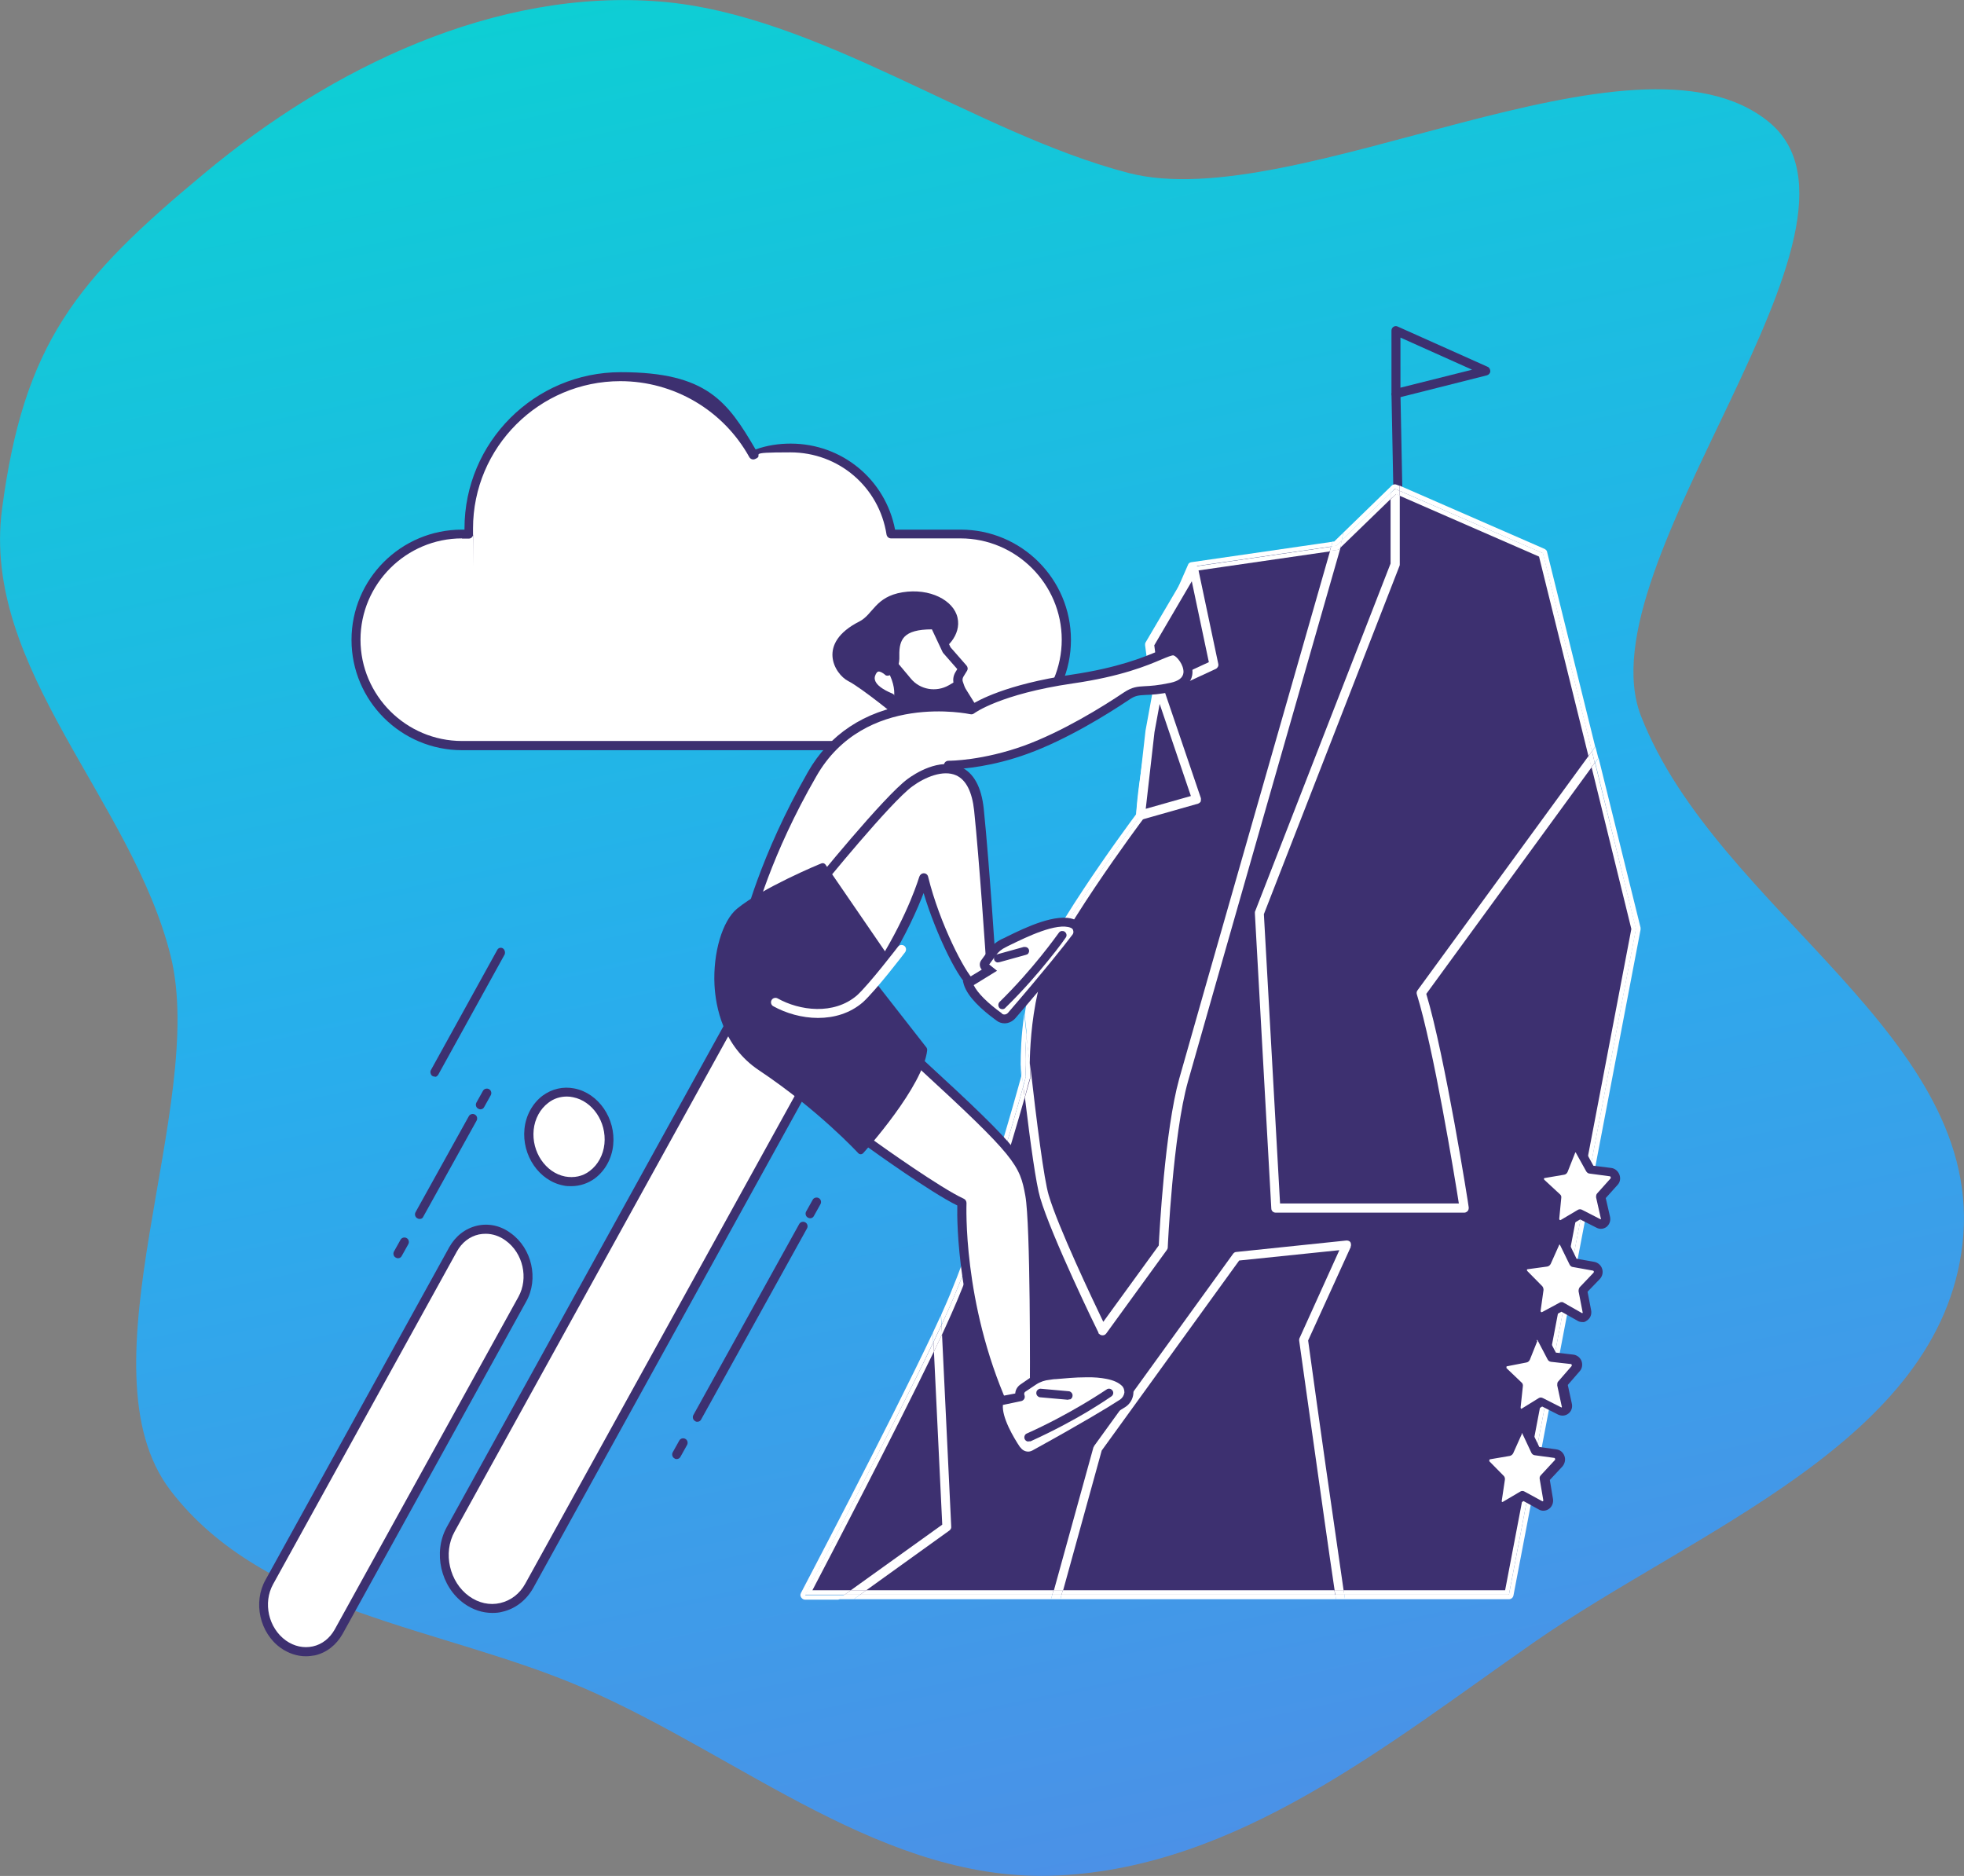 <?xml version="1.0" encoding="UTF-8"?>
<svg id="Layer_1" xmlns="http://www.w3.org/2000/svg" xmlns:xlink="http://www.w3.org/1999/xlink" version="1.1" viewBox="0 0 874.4 835.2">
  <rect x="0" y="0" width="874.4" height="835.2" fill="#808080" stroke="none"/>
  <!-- Generator: Adobe Illustrator 29.3.1, SVG Export Plug-In . SVG Version: 2.1.0 Build 151)  -->
  <defs>
    <style>
      .st0 {
        fill: #3d3070;
      }

      .st1 {
        fill: #fff;
      }

      .st2 {
        fill: url(#linear-gradient);
        fill-rule: evenodd;
      }
    </style>
    <linearGradient id="linear-gradient" x1="531.3" y1="-20.4" x2="352" y2="824.9" gradientTransform="translate(0 804.3) scale(1 -1)" gradientUnits="userSpaceOnUse">
      <stop offset="0" stop-color="#4b91e7"/>
      <stop offset=".5" stop-color="#28aeec"/>
      <stop offset="1" stop-color="#0eced4"/>
    </linearGradient>
  </defs>
  <path class="st2" d="M470.9,835c-76.9,3.7-140.3-52.8-210.9-83.4-63.5-27.5-142-33.2-184-87.9-41.7-54.3,16.5-171.6,0-238C58.8,356.3-8.4,297.6.9,226.7c9.7-73.7,32.9-102.1,90.3-149.7C147.6,30,220.8-5.3,294,.7c70.1,5.7,140.4,58.6,208.4,76.3,74.7,19.4,225.2-71.3,285-22.8,56.8,46.2-83.3,196.6-56.8,264.6,33.9,87,153.9,142.6,143.1,235.3-10.2,87.6-118.6,126.8-191.2,177.4-65.5,45.7-131.7,99.7-211.5,103.5Z"/>
  <path class="st0" d="M621.5,177.2c-.4,0-.9-.1-1.2-.4-.5-.4-.8-1-.8-1.6v-28c0-.7.3-1.3.9-1.7.6-.4,1.3-.4,1.9-.1l40,17.9c.8.3,1.2,1.2,1.2,2,0,.8-.7,1.6-1.5,1.8l-40,10.1h-.5ZM623.5,150.3v22.3l31.9-8-31.9-14.3Z"/>
  <path class="st0" d="M623.5,175.1h-4c0,0,1,51.1,1,51.1h4c0,0-1-51.1-1-51.1Z"/>
  <path class="st1" d="M427.6,237.7h-30.9c-3.4-21.7-22.2-38.3-44.8-38.3s-11.4,1.1-16.5,3.1c-11.5-20.8-33.7-34.9-59.1-34.9-37.3,0-67.6,30.2-67.6,67.6s0,1.6.1,2.5h-3.1c-26,0-47.1,21.1-47.1,47.1s21.1,47.1,47.1,47.1h221.9c26,0,47.1-21.1,47.1-47.1s-21.1-47.1-47.1-47.1Z"/>
  <path class="st0" d="M427.6,334h-221.9c-27.1,0-49.2-22-49.2-49.1s22-49.1,49.2-49.1h1.1v-.5c0-38.4,31.2-69.6,69.6-69.6s47.5,13.1,60,34.4c5-1.8,10.3-2.6,15.6-2.6,22.9,0,42.2,16,46.5,38.3h29.2c27.1,0,49.1,22,49.1,49.1s-22.1,49.1-49.2,49.1ZM205.7,239.7c-24.9,0-45.2,20.3-45.2,45.1s20.3,45.1,45.2,45.1h221.9c24.9,0,45.1-20.3,45.1-45.1s-20.3-45.1-45.1-45.1h-30.9c-1,0-1.8-.7-2-1.7-3.3-21.2-21.3-36.6-42.8-36.6s-10.7,1-15.8,3c-.9.4-2,0-2.5-.9-11.6-20.9-33.6-33.8-57.4-33.8-36.1,0-65.6,29.4-65.6,65.6s0,1.6.1,2.4c0,.5-.2,1.1-.6,1.5-.4.4-.9.6-1.4.6h-3Z"/>
  <path class="st0" d="M301.3,649.6c-.3,0-.7,0-1-.3-1-.5-1.3-1.8-.8-2.7l2.9-5.2c.5-1,1.8-1.3,2.7-.8,1,.5,1.3,1.8.8,2.7l-2.9,5.2c-.3.7-1,1.1-1.7,1.1Z"/>
  <path class="st0" d="M310.5,633c-.3,0-.7,0-1-.3-1-.5-1.3-1.8-.8-2.7l47.1-85c.5-1,1.8-1.3,2.7-.8,1,.5,1.3,1.8.8,2.7l-47.1,85c-.3.7-1,1.1-1.7,1.1Z"/>
  <path class="st0" d="M360.7,542.4c-.3,0-.7-.1-1-.3-1-.5-1.3-1.8-.8-2.7l2.9-5.2c.5-1,1.8-1.3,2.7-.8,1,.5,1.3,1.8.8,2.7l-2.9,5.2c-.3.7-1,1.1-1.7,1.1Z"/>
  <path class="st0" d="M177.2,560.2c-.3,0-.7-.1-1-.3-1-.5-1.3-1.8-.8-2.7l2.9-5.2c.5-1,1.8-1.3,2.7-.8,1,.5,1.3,1.8.8,2.7l-2.9,5.2c-.3.7-1,1.1-1.7,1.1Z"/>
  <path class="st0" d="M186.8,542.7c-.3,0-.7-.1-1-.3-1-.5-1.3-1.8-.8-2.7l23.7-42.7c.5-1,1.8-1.3,2.7-.8,1,.5,1.3,1.8.8,2.7l-23.7,42.7c-.3.8-.9,1.1-1.7,1.1Z"/>
  <path class="st0" d="M213.9,493.9c-.3,0-.7-.1-1-.3-1-.5-1.3-1.8-.8-2.7l2.9-5.2c.5-1,1.8-1.3,2.7-.8,1,.5,1.3,1.8.8,2.7l-2.9,5.2c-.3.7-1,1.1-1.7,1.1Z"/>
  <path class="st1" d="M356.7,398.5l-156,282.4c-5.8,10.4-2.6,24.5,7.1,31.4,9.7,6.9,22.1,4.1,27.9-6.3l156-282.4c5.8-10.4,2.6-24.5-7.1-31.4-9.8-7-22.2-4.2-27.9,6.3Z"/>
  <path class="st0" d="M219.2,718.1c-4.4,0-8.7-1.4-12.6-4.2-10.4-7.5-13.9-22.7-7.7-34l156-282.4c3-5.5,7.9-9.3,13.7-10.6,5.8-1.3,11.9,0,17.1,3.7,10.4,7.5,13.9,22.8,7.7,34l-156,282.4c-3.1,5.5-8,9.3-13.8,10.6-1.4.4-2.9.5-4.4.5ZM373.1,390.4c-1.2,0-2.4.1-3.6.4-4.7,1.1-8.6,4.1-11.1,8.7l-156,282.4c-5.3,9.5-2.3,22.5,6.5,28.8,4.2,3,9.1,4.1,13.8,3,4.7-1.1,8.7-4.1,11.2-8.7l156-282.4c5.3-9.5,2.3-22.5-6.5-28.8-3.2-2.3-6.7-3.4-10.3-3.4Z"/>
  <path class="st1" d="M201.7,556.2l-81.8,148.2c-5.1,9.1-2.3,21.5,6.2,27.7,8.5,6.1,19.5,3.6,24.6-5.5l81.9-148.2c5.1-9.1,2.3-21.5-6.2-27.7-8.6-6.2-19.6-3.7-24.7,5.5Z"/>
  <path class="st0" d="M136.2,737.4c-3.9,0-7.8-1.3-11.2-3.7-9.4-6.7-12.4-20.3-6.8-30.3l81.8-148.1c2.8-5,7.2-8.4,12.4-9.6,5.2-1.2,10.6,0,15.1,3.4,9.3,6.7,12.4,20.3,6.8,30.3l-81.8,148.1c-2.8,4.9-7.1,8.3-12.3,9.5-1.3.2-2.7.4-4,.4ZM216.2,549.3c-1,0-2,.1-3,.3-4.1.9-7.6,3.6-9.8,7.6l-81.8,148.1c-4.6,8.3-2.1,19.5,5.7,25.1,3.7,2.6,7.9,3.5,12,2.6,4.1-.9,7.5-3.6,9.7-7.5l81.8-148.1c4.6-8.3,2.1-19.5-5.7-25.1-2.7-2-5.8-3-8.9-3Z"/>
  <path class="st1" d="M271.1,509.5c1.1-10.8-5.9-21.1-15.7-23-9.8-1.9-18.8,5.5-19.9,16.3s5.9,21.1,15.7,23c9.9,1.9,18.8-5.5,19.9-16.3Z"/>
  <path class="st0" d="M254.3,528.1c-1.1,0-2.3,0-3.5-.3-10.8-2.1-18.5-13.4-17.3-25.2.6-6,3.6-11.4,8.1-14.8,4.1-3,9.1-4.2,14.1-3.2,10.8,2.1,18.5,13.4,17.3,25.2-.6,6-3.6,11.4-8.1,14.8-3.1,2.3-6.8,3.5-10.6,3.5ZM252.4,488.2c-3,0-5.9.9-8.3,2.8-3.6,2.7-6,7.1-6.5,12-1,9.8,5.3,19.1,14,20.8,3.9.7,7.8,0,11-2.5,3.6-2.7,6-7.1,6.5-12,1-9.8-5.3-19.1-14-20.8-.9-.2-1.8-.3-2.7-.3Z"/>
  <path class="st0" d="M193.7,478.3c-.2,0-.4,0-.6-.2-.4-.3-.5-.9-.3-1.4l29.5-53.5c.2-.5.8-.6,1.2-.3.4.3.5.9.3,1.4l-29.6,53.5c-.1.3-.3.4-.5.5Z"/>
  <path class="st0" d="M193.6,479.3c-.4,0-.7,0-1.1-.3,0,0-.1,0-.1,0-.7-.6-1-1.7-.6-2.5l29.6-53.6c.2-.4.6-.8,1.2-.9.5-.1,1.1,0,1.5.4.7.6.9,1.7.6,2.5l-29.6,53.6c-.4.6-.9.9-1.2.9h-.3Z"/>
  <path class="st0" d="M358.4,710h313.4l56.6-296.5-41.4-167.2-65.9-28.7-26.2,25.3-64.2,9.3-18.2,41.6,3.7,12.2s-8.4,44.5-8.4,56.9c0,0-42.8,57.1-47.7,78.1s-3.4,38.3-3.4,38.3c0,0-18,67.2-34.9,104.7-16.9,37.5-63.4,126-63.4,126Z"/>
  <path class="st0" d="M653.8,537.6c.1.6,0,1.2-.5,1.6s-.9.7-1.5.7h-83.9c-1.1,0-1.9-.8-2-1.9l-7.3-131.2c0-.3,0-.6,0-.8l60.4-155.1v-28.7l-22.5,21.8c-4.3,15.2-61.4,214.4-67.9,237.6-6.6,23.7-8.9,73.4-9,73.9,0,.4-.2.8-.4,1.1l-27,37.2c-.3.5-.9.8-1.5.8h-.2c-.5,0-1-.2-1.4-.6s-.3-.3-.4-.5c-.9-1.8-21-43.1-26-60-1.8-6-4.3-23.9-6.8-44.7-5.5,19.6-19.4,67-32.6,96.2-1.3,2.8-2.7,5.9-4.3,9.2l4.1,85.6c0,.7-.3,1.3-.8,1.7l-37,26.6h83.4l17.6-63.7c0-.2.2-.4.3-.6l61.9-85.6c.3-.5.8-.8,1.4-.8l49-5.1h.2c.7,0,1.3.3,1.7.9.4.6.4,1.3,0,1.9l-18.9,41.7c4.7,34.3,11,78.4,15.8,111.3h71.9l56.2-294.4-17.8-71.9-73.6,100.9c8.6,27.4,19.1,94.2,19.2,94.9Z"/>
  <path class="st1" d="M421.8,584.1c14.4-32,29.6-85.4,33.8-100.6-.4-3.1-.7-6.2-1.1-9.4,0,2.6.1,4.3.2,5-1.4,5.2-18.7,68.5-34.7,104.1-.3.7-.7,1.5-1,2.3l.2,4.3c.9-2,1.8-3.9,2.6-5.7Z"/>
  <path class="st1" d="M382.9,710l-2.8,2h87.8l.6-2h-85.6Z"/>
  <path class="st1" d="M619.1,219.5v-2.8l-21.1,20.5-.6,3.3,21.7-21Z"/>
  <path class="st1" d="M728.3,413.6l-56.5,296.4h-73.3c.1.7.2,1.3.3,2h73c1,0,1.8-.7,2-1.6l56.6-296.5c0-.3,0-.6,0-.9l-18.7-75.6-1.5,2.1,18.1,74.1Z"/>
  <path class="st1" d="M385.7,708l-2.8,2h85.6l.5-2h-83.3Z"/>
  <path class="st1" d="M423.6,584.9c13.1-29.2,27-76.6,32.6-96.2-.2-1.7-.4-3.5-.6-5.2-4.2,15.2-19.4,68.6-33.8,100.6-.8,1.8-1.7,3.7-2.6,5.8l.2,4.3c1.5-3.4,3-6.5,4.2-9.3Z"/>
  <path class="st1" d="M726.3,413.6l-56.2,294.4h-71.9c0,.7.2,1.3.3,2h73.3l56.6-296.5-18.3-74-1.5,2.1,17.7,72Z"/>
  <path class="st1" d="M596.9,243.1c0,.1-.1.4-.3.9l22.5-21.8v-2.8l-21.8,21.1-.4,2.4v.2Z"/>
  <path class="st0" d="M578.4,596.7c-.1-.4,0-.8.2-1.1l17.7-39.1-44.6,4.6-61.2,84.6-17.2,62.3h121c-1.4-9.3-2.9-20-4.6-31.8-5.8-39.3-11.3-79.1-11.3-79.5Z"/>
  <path class="st1" d="M472.1,712h122.7c0-.7-.2-1.3-.3-2h-121.9l-.5,2Z"/>
  <path class="st1" d="M473.2,708l-.6,2h121.8c-.1-.7-.2-1.3-.3-2h-120.9Z"/>
  <path class="st0" d="M491.1,588.7l24.7-34c.3-6,2.7-51.2,9.1-74.2,6.2-22.3,59.4-207.8,67.2-235.1l-60,8.7-17.5,39.9,3.5,11.5c0,.3,0,.6,0,.9,0,.4-8.3,44.4-8.3,56.5s-.1.9-.4,1.2c-.4.6-42.6,57-47.3,77.3-3.2,13.7-3.6,25.8-3.5,32.4,3,26.4,6.2,51.3,8.3,58.4,4,14,19.3,46.5,24.1,56.5Z"/>
  <path class="st1" d="M507.8,363c0-12.4,8.4-56.9,8.4-56.9l-3.7-12.2,18.2-41.6,62-9c.2-.6.3-1,.3-1.1l.2-1-62.8,9.1c-.7.1-1.3.5-1.5,1.2l-18.2,41.6c-.2.4-.2.9,0,1.4l3.5,11.8c-.9,5-8,43.5-8.3,56.1-4.6,6.2-42.9,58-47.6,78.3-.9,3.8-1.6,7.5-2.1,11,.3,3,.6,6,1,9,.5-5.7,1.4-12.4,3.1-19.5,4.8-21.2,47.6-78.2,47.6-78.2Z"/>
  <path class="st1" d="M462,441.5c4.7-20.4,46.9-76.8,47.3-77.3.3-.3.4-.8.4-1.2,0-12.1,8.2-56.1,8.3-56.5.1-.3,0-.6,0-.9l-3.5-11.5,17.5-39.9,60-8.7c.2-.9.4-1.6.6-2.1l-62,9-18.2,41.6,3.7,12.2s-8.4,44.5-8.4,56.9c0,0-42.8,57.1-47.7,78.1-1.6,7.1-2.6,13.8-3.1,19.5.5,4.4,1,8.9,1.5,13.4.2-6.8.6-18.9,3.7-32.6Z"/>
  <path class="st0" d="M415.7,601.8c-17.7,36.8-47,92.9-54.1,106.3h17.2l40.7-29.2-3.8-77.1Z"/>
  <path class="st1" d="M415.5,597.6l-.2-4.2c-19.3,40.8-58.3,115-58.7,115.8s-.3,1.4.1,2c.4.6,1,1,1.7,1h14.9l2.8-2h-17.6c0-.2,37.1-70.8,57-112.6Z"/>
  <path class="st1" d="M361.7,708c7-13.4,36.3-69.5,54.1-106.3l-.2-4.2c-20,41.8-57.2,112.5-57.2,112.5h17.6l2.8-2h-17.1Z"/>
  <path class="st0" d="M623,252l-60.4,155.1,7.2,128.8h79.7c-1.9-12.2-11.3-69.3-18.7-93.1-.2-.6,0-1.3.3-1.8l76.2-104.4-22-88.9-62.1-27.1v30.6c0,.3,0,.6-.2.8Z"/>
  <path class="st1" d="M623.1,218.5l63.8,27.8,21.8,88.2,1.5-2.1-21.4-86.6c0-.6-.6-1.1-1.1-1.4l-64.6-28.2v2.3Z"/>
  <path class="st1" d="M623.1,218.5v2.2l62.1,27.1,22,88.8,1.6-2.1-21.8-88.2-63.9-27.8Z"/>
  <path class="st1" d="M619.1,222.2v28.7l-60.4,155.1c0,.3,0,.6,0,.8l7.3,131.2c0,1.1.9,1.9,2,1.9h83.9c.6,0,1.1-.3,1.5-.7s.5-1,.5-1.6c0-.7-10.6-67.6-18.9-95.1l73.6-100.9-1.3-5.1-76.2,104.4c-.4.5-.5,1.2-.3,1.8,7.4,23.8,16.8,80.9,18.7,93.1h-79.6l-7.2-128.8,60.4-155.1c.1-.2.1-.5.1-.7v-30.6l-1.6-.7-2.4,2.3Z"/>
  <path class="st1" d="M619.1,219.5l1.9-1.9,2.1.9v-2.2l-1.3-.5c-.7-.3-1.6-.2-2.2.4l-.5.5v2.8Z"/>
  <path class="st1" d="M708.8,334.5l1.2,5.1,1.6-2.1-1.3-5.1-1.5,2.1Z"/>
  <path class="st1" d="M621.5,220l1.6.7v-2.2l-2-.9-2,1.9v2.7l2.4-2.2Z"/>
  <path class="st1" d="M708.5,341.7l1.5-2.1-1.2-5.1-1.6,2.1,1.3,5.1Z"/>
  <path class="st1" d="M489,593.4c0,.2.2.4.4.5.4.4.9.6,1.4.6h.2c.6,0,1.1-.3,1.5-.8l27-37.2c.2-.3.4-.7.4-1.1s2.3-50.2,9-73.9c6.5-23.1,63.5-222.4,67.9-237.6l-.4.4c-.3.3-.7.5-1.1.5l-3.1.4c-7.8,27.3-61,212.9-67.2,235.1-6.4,23-8.8,68.2-9.1,74.2l-24.7,34c-4.8-10-20.2-42.4-24.3-56.4-2.1-7-5.3-32-8.3-58.4,0,3.3.2,5.2.2,5.3,0,.2,0,.5,0,.7,0,0-.9,3.4-2.5,8.9,2.5,20.8,5,38.7,6.8,44.7,5,17,25.1,58.4,26,60.1Z"/>
  <path class="st1" d="M456.7,479.4s-.7-7.6.3-18.8c-.3-3-.7-6-1-9-1.4,9.6-1.6,17.6-1.6,22.5.4,3.2.7,6.3,1.1,9.4.8-2.6,1.2-4.1,1.2-4.1Z"/>
  <path class="st1" d="M593.2,241.2l-.2,1c0,.2-.2.6-.3,1.1l2.2-.3,2.5-2.4.6-3.4-4,3.9h-.8Z"/>
  <path class="st1" d="M458.7,479.9c0-.2,0-.5,0-.7s-.2-2-.2-5.3c-.5-4.4-1-8.9-1.5-13.4-1,11.2-.3,18.8-.3,18.8,0,0-.4,1.5-1.1,4.2.2,1.8.4,3.5.6,5.2,1.4-5.4,2.3-8.7,2.4-8.8Z"/>
  <path class="st1" d="M595.2,244.9c.4-.1.8-.2,1.1-.5l.4-.4c0-.5.2-.8.3-.9v-.2l.4-2.4-2.5,2.4-2.2.3c-.2.5-.4,1.2-.6,2.1l3.1-.4Z"/>
  <path class="st1" d="M601.3,555.1c.3-.6.2-1.3,0-1.9-.3-.6-1-.9-1.7-.9h-.2l-49,5.1c-.6,0-1.1.4-1.4.8l-61.9,85.6c0,.2-.2.4-.3.6l-17.6,63.7h4.1l17.2-62.3,61.2-84.6,44.6-4.6-17.7,39.1c-.2.3-.2.7-.2,1.1.1.4,5.6,40.2,11.2,79.5,1.7,11.9,3.2,22.5,4.6,31.8h4c-4.8-32.9-11.1-76.9-15.8-111.3l19-41.7Z"/>
  <path class="st1" d="M594.5,710c.1.7.2,1.3.3,2h4c0-.7-.2-1.3-.3-2h-4Z"/>
  <path class="st1" d="M472.6,710h-4.1l-.6,2h4.2l.5-2Z"/>
  <path class="st1" d="M594.2,708c0,.7.2,1.3.3,2h4c0-.7-.2-1.3-.3-2h-4Z"/>
  <path class="st1" d="M469,708l-.5,2h4.1l.6-2h-4.2Z"/>
  <path class="st1" d="M423.5,679.7l-4.1-85.6c-1.1,2.4-2.4,5-3.6,7.6l3.7,77.1-40.7,29.2h6.9l37-26.6c.5-.4.9-1,.8-1.7Z"/>
  <path class="st1" d="M376,710l-2.8,2h6.9l2.8-2h-6.9Z"/>
  <path class="st1" d="M415.5,597.6c1.3-2.7,2.5-5.3,3.6-7.7l-.2-4.3c-1.1,2.4-2.3,5-3.6,7.8l.2,4.2Z"/>
  <path class="st1" d="M419.4,594.1l-.2-4.3c-1.1,2.4-2.3,5-3.6,7.7l.2,4.2c1.2-2.6,2.4-5.1,3.6-7.6Z"/>
  <path class="st1" d="M378.8,708l-2.8,2h6.9l2.8-2h-6.9Z"/>
  <path class="st0" d="M515.7,305.4l-3.7,20.1-4.2,37.2,25-7.1-17.1-50.2Z"/>
  <path class="st1" d="M507.8,364.8c-.5,0-.9-.2-1.3-.5-.5-.4-.8-1.1-.7-1.8l4.2-37.2h0c0,0,3.7-20.2,3.7-20.2.2-.9.9-1.6,1.8-1.6.9-.1,1.7.5,2,1.4l17.1,50.3c.2.5,0,1.1,0,1.6-.3.5-.7.8-1.2,1l-25,7.1c-.2-.2-.3-.1-.5-.1ZM514,325.9l-3.9,34.2,20.1-5.7-13.9-41-2.3,12.5Z"/>
  <path class="st0" d="M531.5,253.4l-19.7,33.5,2.8,21.1,25.9-12-9-42.6Z"/>
  <path class="st1" d="M514.6,310c-.3,0-.7-.1-1-.2-.6-.3-.9-.9-1-1.5l-2.8-21.1c0-.4,0-.9.3-1.3l19.7-33.5c.4-.7,1.2-1.1,2-1s1.5.8,1.6,1.6l9,42.6c.2.9-.3,1.8-1.1,2.2l-25.9,12c-.2.1-.5.2-.8.2ZM513.9,287.3l2.3,17.7,22-10.2-7.6-36-16.7,28.5Z"/>
  <path class="st0" d="M400.5,320.1s-16.8-13.8-22.9-16.9c-6-3.1-14.2-16.8,5-26.5,6.2-3.2,7-11,19.2-13,12.2-2,22.8,3.6,24.5,11.3,1.8,7.7-5.2,14.8-10.6,16-5.4,1.1-15.3,29.1-15.2,29.1Z"/>
  <path class="st1" d="M388,332.2l-9.5,14.5s36.3,7.4,36.3,1.7-.6-2.9-1.5-4c-4.4-5.4,2.1-21,2.1-21l11.6-5.5c2.1-1,3.2-3.5,2.4-5.7l-2.8-8c-.5-1.4-.3-2.8.4-4.1l1.6-2.6-7.3-8.3-5.3-11.1c-13.2-.1-18.2,3.8-17.8,13.8.3,6.4-3.1,6.8-3.1,6.8,0,0-5.3-5.1-7.5,1.4-2.2,6.5,8.8,10.3,8.8,10.3,1.6,2.9,1.4,6.3-.3,9.1l-8.1,12.7Z"/>
  <path class="st0" d="M407.6,352.6c-9.5,0-24-2.8-29.4-3.9-.6-.1-1.2-.6-1.4-1.2-.3-.6-.2-1.3.2-1.9l9.4-14.4s0-.1,0-.1l8.1-12.5c1.2-1.9,1.5-4.3.6-6.4-4.8-1.9-11.3-6.3-9.2-12.6,1.1-3.2,2.9-4.2,4.2-4.5,2.1-.5,4.2.5,5.4,1.4.5-.6,1-1.9.9-4.3-.2-5.1.9-8.8,3.4-11.3,3.1-3.2,8.3-4.6,16.4-4.6s1.5.4,1.8,1.1l5.2,10.8,7.1,8.1c.6.7.7,1.6.2,2.4l-1.6,2.6c-.4.7-.5,1.6-.2,2.3l2.8,8c1.1,3.2-.3,6.7-3.4,8.2l-10.9,5.2c-2.3,5.7-4.7,15.1-2.1,18.2,1.3,1.6,2,3.4,2,5.3s-.5,1.9-1.3,2.6c-1.6,1-4.6,1.5-8.3,1.5ZM381.9,345.3c16.2,3.1,28.6,3.9,31,2.7-.1-.8-.4-1.6-1-2.3-5.1-6.1,1.1-21.3,1.8-23,.2-.5.5-.8,1-1l11.6-5.5c1.2-.6,1.8-2,1.3-3.2l-2.8-8c-.7-1.9-.5-4,.6-5.8l.8-1.3-6.3-7.2c-.1-.1-.2-.3-.3-.5l-4.7-10c-6.2,0-10.1,1.1-12.2,3.3-1.7,1.8-2.4,4.4-2.3,8.4.3,8.2-4.7,8.8-4.9,8.9-.6.1-1.2,0-1.6-.5-.7-.6-2.1-1.5-2.9-1.3-.5.1-1,.8-1.4,1.9-1.5,4.5,7.4,7.7,7.5,7.8.5.2.9.5,1.1.9,1.9,3.5,1.8,7.8-.4,11.1l-8,12.3s0,.1-.1.1l-7.8,12.2Z"/>
  <path class="st0" d="M395.7,290.4l9.8,11.7c4.1,5,11.3,6.2,16.9,3l4.8-2.8,10.1,16.2c1.1,2.3,0,5.1-2.4,6l-12.9,6.2c-3.7,1.4-7.9.7-10.9-2l-15-13.6s5.1-5.3-.8-16.3.4-8.4.4-8.4Z"/>
  <path class="st1" d="M332.5,414.1s6.5-29.9,29-69.4,70.9-28.6,70.9-28.6c0,0,11.7-8.9,44.7-13.7,33-4.8,42.3-13.7,45.9-12.5,3.6,1.2,11.7,13.3-1.6,16.1s-14.1,0-20.2,4c-6,4-25.8,16.9-44.7,23.8-18.9,6.9-34.2,6.9-34.2,6.9,0,0-8.1,52.4-34.7,79.8-26.5,27.3-55.1-6.4-55.1-6.4Z"/>
  <path class="st0" d="M364.8,433.1h-1c-18.2-.6-32.3-17-32.9-17.7-.5-.5-.6-1.3-.4-1.9.6-2.8,7.7-32.2,29.2-69.8,9.5-16.7,25.2-27.1,45.4-30.1,13-1.9,23.8-.2,26.9.4,3.1-2,15.9-9.3,44.9-13.6,21.1-3.1,32.5-7.9,38.7-10.5,4-1.7,6.2-2.6,8.2-1.9,3,1,7.4,6.5,7.1,11.6-.1,2.4-1.5,6.7-8.9,8.3-5.9,1.3-9.4,1.4-12,1.5-3.2.2-4.5.2-7.4,2.2-9.4,6.3-27.7,17.7-45.1,24-15.6,5.7-28.7,6.7-33.2,6.9-.7,4.1-2.9,15.2-7.1,28.3-4.9,15.3-13.8,36.5-27.8,50.9-7.6,7.6-15.8,11.4-24.6,11.4ZM334.7,413.6c2.9,3.1,15,15.1,29.3,15.6,8,.3,15.5-3.1,22.2-10.1,25.8-26.6,34-78.2,34.1-78.7.1-1,1-1.7,2-1.7s15.2-.1,33.6-6.7c17-6.2,35.1-17.4,44.3-23.6,3.9-2.6,6.1-2.7,9.5-2.9,2.4-.1,5.8-.3,11.4-1.5,3.7-.8,5.6-2.3,5.8-4.6.2-3.4-3-7.2-4.4-7.6-.6-.2-3,.8-5.4,1.8-6.3,2.7-18,7.6-39.6,10.7-32.2,4.7-43.7,13.2-43.8,13.3-.5.4-1.1.5-1.6.4s-47.2-10.1-68.7,27.7c-20.1,34.8-27.4,62.4-28.7,67.9Z"/>
  <path class="st1" d="M361.2,397.5s33.2-41.2,43.9-49.1c10.7-7.8,28.1-12.3,30.7,12.2,2.5,24.5,5.6,72.9,5.6,72.9,0,0-4.8,2.9-7.7,4.7-2.8,1.8-16.8-24.4-22.5-47.5,0,0-4.5,16.3-18.6,38.9l-31.5.6v-32.7Z"/>
  <path class="st0" d="M433.5,440.3c-.3,0-.7,0-1.1-.2-4.9-2-15.6-23.8-21.2-42.5-2.6,6.8-7.7,18.6-16.7,33.1-.4.6-1,.9-1.7.9l-31.5.6c-.5,0-1.1-.2-1.4-.6-.4-.4-.6-.9-.6-1.4v-32.7c0-.5.2-1,.6-1.4,2.4-3,33.6-41.5,44.2-49.3,3.1-2.3,14.1-9.5,23.5-5.4,5.9,2.6,9.4,9,10.4,18.9,2.5,24.3,5.6,72.5,5.6,73s-.3,1.5-1,1.8c0,0-4.9,2.9-7.6,4.7-.4.3-.9.5-1.5.5ZM411.3,388.8c.9,0,1.7.6,1.9,1.5,5.2,21.2,16.6,42.7,20.2,45.8,2-1.2,4.5-2.8,5.9-3.6-.5-7.7-3.3-49.6-5.6-71.6-.9-8.4-3.6-13.7-8-15.7-5.8-2.6-13.9.8-19.5,4.9-9.7,7.1-39.2,43.3-43.1,48.2v30l28.4-.6c13.3-21.6,17.7-37.3,17.8-37.4.3-.9,1.1-1.5,2-1.5Z"/>
  <path class="st1" d="M386.6,508.5s30.4,21.9,41.7,27c0,0-2.1,44.9,19.2,92l13-2.1s.6-78.9-2.1-93.4c-2.6-14.5-4.6-18.1-48.7-58.6l-35-24,11.9,59.1Z"/>
  <path class="st0" d="M447.4,629.5c-.8,0-1.5-.5-1.8-1.2-19.2-42.5-19.6-83.7-19.4-91.6-11.7-5.7-37.7-24.4-40.6-26.5-.5-.3-.9-.8-1-1.4l-11.9-59.1c-.2-.8.2-1.6.9-2.1.7-.4,1.6-.4,2.2,0l35,24c.1.1.2.1.2.2,44.9,41.2,46.6,44.8,49.3,59.7,2.6,14.6,2.1,90.5,2.1,93.8s-.7,1.8-1.7,2l-13,2.1c0,0-.2,0-.3,0ZM388.4,507.3c4.4,3.2,30.6,21.8,40.7,26.4.7.3,1.2,1.1,1.2,1.9s-1.8,44.1,18.4,89.7l9.8-1.6c.1-11.5.3-78.3-2-91.3-2.5-13.7-4.1-17.1-47.9-57.3l-30.9-21.2,10.7,53.4Z"/>
  <path class="st0" d="M395.9,428.8l-29.6-43.1s-25.9,10.7-37.2,20c-11.3,9.3-17.4,51.5,9.6,69.5s44.4,37.2,44.4,37.2c0,0,26.5-29.3,28.2-45l-22.5-28.9,7.1-9.7Z"/>
  <path class="st0" d="M383.2,513.9c-.4,0-.8-.2-1.1-.5-.2-.2-17.7-19.2-44.2-36.9-16.1-10.7-19.3-28.4-19.8-38-.7-14.3,3.5-28.5,10-33.9,11.3-9.3,36.5-19.8,37.6-20.2.7-.3,1.4,0,1.8.5l29.5,43c.2.3.3.6.3,1s-.1.7-.3.9l-6.3,8.7,21.8,27.9c.2.3.3.7.3,1.1-1.7,16.1-27.4,44.7-28.5,45.9-.3.3-.7.5-1.1.5ZM365.7,387.5c-5.1,2.2-26,11.3-35.7,19.3-4.9,4-9.7,16.4-9,31.4.5,9,3.5,25.7,18.4,35.7,23,15.3,39.3,31.7,43.6,36.2,4.9-5.6,24.7-29,26.6-42.4l-22-28.3c-.4-.5-.4-1.3,0-1.8l6.4-8.8-28.3-41.3Z"/>
  <path class="st1" d="M446.1,623.5c-.9.2-1.5.9-1.6,1.8-.2,3.5,1.1,7.5,2.8,11,1.6,3.5,3.7,6.8,5.2,9.1h.1c1.8,2.7,5.2,3.5,8,2,22.2-12.2,34.2-19.6,39.2-22.7,3.2-2,3.9-6.6,1-9.3-2-1.8-4.8-2.9-7.7-3.4-3-.6-6.3-.8-9.6-.8-4.9,0-9.9.5-13.4.8-1.1,0-2,.2-2.7.3-2.5.2-4.9,1-7.1,2.4l-4.8,3.3c-1.4.9-1.7,2.6-1.2,3.9l-8.2,1.6Z"/>
  <path class="st0" d="M457.6,650.3c-2.6,0-5.1-1.3-6.7-3.6,0-.1-.1-.1-.1-.2-1.5-2.3-3.6-5.7-5.3-9.3-2.2-4.7-3.2-8.6-3-11.9.1-1.8,1.4-3.3,3.2-3.7l6.3-1.2c.1-1.6.9-3,2.3-4l4.8-3.3c2.3-1.6,5.1-2.5,8-2.8.7,0,1.6,0,2.7-.2,3.4-.3,8.6-.8,13.6-.8s7.2.3,10,.8c3.8.8,6.6,2.1,8.7,3.9,1.8,1.6,2.7,4,2.5,6.4-.2,2.5-1.6,4.8-3.7,6.1-5.3,3.3-17.4,10.7-39.3,22.8-1.4.6-2.7,1-4,1ZM446.5,625.5c-.2,2.6.7,5.9,2.6,10,1.6,3.4,3.6,6.7,5.1,8.9h.1c1.2,1.8,3.5,2.4,5.3,1.4,21.8-12,33.9-19.3,39.1-22.7,1-.7,1.7-1.8,1.9-3.1,0-1.2-.3-2.3-1.2-3.1-1.5-1.4-3.7-2.4-6.8-3-2.5-.5-5.6-.8-9.2-.7-4.8,0-9.7.5-13.2.8-1.1,0-2,.2-2.8.3-2.2.2-4.3.9-6.1,2.1l-4.8,3.2c-.6.4-.6,1.2-.4,1.5.2.6.2,1.2-.1,1.7s-.8.9-1.4,1l-8.1,1.7Z"/>
  <path class="st0" d="M483.4,627.6c-6.4,3.8-15.1,8.6-25.2,13.1-.4.2-1,0-1.2-.4-.2-.4,0-1,.4-1.2,20.4-9.1,35.5-19.7,35.7-19.8.4-.3.9-.2,1.2.2.3.4.2.9-.2,1.2,0,.2-4,3-10.7,6.9Z"/>
  <path class="st0" d="M457.9,641.8c-.7,0-1.4-.4-1.7-1.1-.2-.5-.2-1,0-1.5s.5-.8,1-1c19.2-8.6,33.8-18.5,35.5-19.6.4-.3.9-.4,1.4-.3.5.1.9.4,1.2.8.3.4.4.9.3,1.4-.1.5-.4.9-.8,1.2,0,0-4,2.8-10.8,6.9h0c-5.7,3.4-14.8,8.4-25.2,13.1-.3,0-.6,0-.8,0Z"/>
  <path class="st0" d="M476.1,622.1c-.2.1-.3.1-.5.1l-12.3-1.1c-.5,0-.8-.5-.8-1s.5-.8,1-.8l12.3,1.1c.5,0,.8.5.8,1-.1.3-.3.5-.5.7Z"/>
  <path class="st0" d="M475.6,623.2h-.1l-12.4-1.1c-.5,0-.9-.3-1.3-.7-.3-.4-.5-.9-.4-1.4,0-.5.3-1,.7-1.3.4-.3.9-.5,1.4-.4l12.3,1.1c.5,0,.9.3,1.3.7.3.4.5.9.4,1.4,0,.6-.4,1.1-.9,1.5-.1,0-.1,0-.2,0-.2,0-.5.1-.8.1Z"/>
  <path class="st1" d="M444.8,452.8c-4.4-3.2-12.2-9.5-13.9-15.1l9.4-5.8-1.7-1.4c-.6-.4-.7-1.2-.3-1.8l3.4-4.7c1.3-1.8,3-3.2,5-4.1,5.9-2.8,22.8-12,30.8-8.7,2.4,1,3.1,4,1.5,6-3.5,4.7-12.2,15.7-28.8,34.9-1.3,1.7-3.7,2-5.4.7Z"/>
  <path class="st0" d="M447.2,455.6c-1.2,0-2.5-.4-3.5-1.2l-.8-.6c-5.6-4.1-12.1-9.9-13.8-15.5l-.4-1.5,8.4-5.1c-1-1.1-1.2-2.8-.3-4.1l3.4-4.7c1.5-2,3.5-3.7,5.8-4.8.7-.3,1.6-.7,2.5-1.2,7.7-3.8,22-10.7,29.9-7.5,1.7.7,2.9,2.1,3.4,3.8.5,1.8,0,3.8-1,5.2-3.7,4.9-12.4,16-28.8,35-1.4,1.5-3.1,2.2-4.8,2.2ZM446.2,451.4c.8.5,1.9.3,2.6-.5,16.3-18.9,25-29.9,28.7-34.8.4-.5.5-1.2.3-1.8,0-.3-.3-.9-1-1.2-6.2-2.6-20,4.2-26.6,7.4-1,.5-1.9.9-2.6,1.3-1.7.8-3.1,2-4.2,3.5l-3,4.1,3.5,2.8-10.4,6.4c1.7,3.5,6.2,8,12.6,12.6v.2Z"/>
  <path class="st0" d="M466,426.9c-4.6,5.8-11.2,13.3-19,21.1-.4.3-.9.3-1.2,0-.3-.4-.3-.9,0-1.2,15.9-15.7,26.4-30.8,26.5-31,.3-.4.8-.5,1.2-.2.4.3.5.8.2,1.2-.1.1-2.9,4.1-7.7,10.1Z"/>
  <path class="st0" d="M446.3,449.3c-.5,0-1-.2-1.3-.5-.7-.8-.7-1.9,0-2.7,15-14.7,25.2-29.2,26.4-30.8.3-.5.8-.7,1.2-.8.5,0,1,0,1.4.3.4.3.7.7.8,1.2.1.5,0,1-.3,1.4,0,0-2.7,4-7.8,10.2-4.2,5.2-10.9,13.1-19.1,21.1-.3.4-.8.6-1.3.6Z"/>
  <path class="st0" d="M457,423.9c0,0-.3.2-.4.3l-11.9,3.3c-.5,0-1,0-1.1-.6s.1-.9.6-1.1l11.9-3.3c.5,0,1,0,1.1.6,0,.3,0,.6-.2.8Z"/>
  <path class="st0" d="M444.4,428.5c-.3,0-.6,0-.9-.2-.4-.2-.8-.6-.9-1.1s-.1-1,.2-1.4c.2-.4.6-.8,1.1-.9l11.9-3.3c.5,0,1,0,1.4.2.4.2.8.6.9,1.1.2.5,0,1.1-.3,1.6,0,0,0,0,0,0-.2.3-.6.5-1,.6l-11.9,3.3h-.4Z"/>
  <path class="st1" d="M364.2,453.2c-7.2,0-14.3-2.1-19.9-5.2-1-.5-1.3-1.8-.8-2.7.5-1,1.8-1.3,2.7-.8,9.8,5.5,25,7.5,35.3-1.3,5.6-5.1,18.2-21.6,18.3-21.7.7-.9,1.9-1,2.8-.4.9.7,1,1.9.4,2.8-.5.7-12.9,16.9-18.8,22.3-5.8,5-12.9,7-20,7Z"/>
  <path class="st1" d="M675.7,637.5l-3.9,8.6-8.8,1.5c-1.9.3-2.6,2.8-1.2,4.2l6.4,6.5-1.4,9.4c-.3,2,1.7,3.5,3.4,2.6l7.8-4.6,7.9,4.3c1.7.9,3.7-.7,3.3-2.7l-1.6-9.4,6.3-6.8c1.3-1.5.6-3.9-1.3-4.2l-8.8-1.2-4-8.5c-.8-1.6-3.3-1.5-4.1.3Z"/>
  <path class="st0" d="M669.1,672.7c-.8,0-1.6-.2-2.3-.7-1.4-1-2.2-2.7-1.9-4.4l1.3-8.4-5.7-5.8c-1.2-1.2-1.6-3-1.1-4.6.5-1.6,1.8-2.7,3.4-3l7.7-1.3,3.3-7.5q0,0,.1-.2c.7-1.6,2.2-2.6,3.9-2.6s3.2.9,3.9,2.5l3.6,7.5,7.7,1.1c1.6.2,2.9,1.3,3.5,2.9.6,1.6.2,3.4-.9,4.7l-5.6,6,1.4,8.4c.3,1.7-.4,3.5-1.8,4.5-1.3.9-3,1.1-4.4.3l-6.9-3.8-6.8,4c-1,.2-1.7.4-2.4.4ZM677.6,638.3q-.1,0,0,0l-3.9,8.7c-.3.6-.8,1-1.5,1.2l-8.8,1.5c-.2,0-.2.2-.3.3,0,0-.1.4,0,.6l6.4,6.5c.4.4.6,1.1.5,1.7l-1.4,9.4c0,.3,0,.5.2.5,0,0,0,0,.2,0l7.8-4.6c.6-.4,1.4-.4,2,0l7.9,4.3s.1,0,.2,0c.1,0,.2-.2.2-.5l-1.6-9.4c-.1-.6,0-1.2.5-1.7l6.3-6.8c.2-.2,0-.5,0-.6s0-.2-.2-.3l-8.8-1.2c-.7-.1-1.2-.5-1.5-1.1l-4-8.5c0-.2-.2-.2-.2-.2,0,0-.2.1-.2.2Z"/>
  <path class="st1" d="M682.8,596l-3.5,8.7-8.7,1.7c-1.9.4-2.5,2.9-1,4.3l6.7,6.4-1,9.4c-.2,2,1.9,3.5,3.5,2.5l7.6-4.7,8.1,4.1c1.8.9,3.6-.7,3.2-2.7l-2-9.3,6-6.9c1.3-1.5.4-3.9-1.5-4.2l-8.9-1-4.4-8.4c-1-1.9-3.4-1.8-4.1,0Z"/>
  <path class="st0" d="M677.7,631.2c-.8,0-1.5-.2-2.2-.6-1.5-.9-2.3-2.6-2.1-4.4l.9-8.5-6-5.7c-1.2-1.2-1.7-2.9-1.2-4.6.5-1.6,1.7-2.7,3.3-3.1l7.6-1.5,3-7.7c0,0,.1,0,.1-.2.7-1.5,2-2.4,3.6-2.5,1.7-.1,3.2.8,4.1,2.4l3.9,7.4,7.8.9c1.6.2,3,1.3,3.6,2.8.6,1.6.3,3.4-.8,4.6l-5.3,6.1,1.8,8.3c.4,1.7-.2,3.5-1.6,4.5-1.3,1-3,1.1-4.5.4l-7.1-3.6-6.7,4.1c-.7.7-1.5.9-2.2.9ZM684.5,596.9l-3.4,8.5c-.3.6-.8,1.1-1.5,1.2l-8.7,1.7c-.1,0-.2.1-.2.2s0,.4,0,.6l6.7,6.4c.5.4.7,1,.6,1.7l-1,9.4c0,.4.2.5.2.6.1,0,.2,0,.2,0l7.6-4.7c.6-.4,1.3-.4,2,0l8.1,4.1h.2c0,0,.2-.2,0-.5l-2-9.3c0-.6,0-1.3.4-1.7l6-6.9c.2-.2,0-.5,0-.6s0-.3-.3-.3l-8.9-1c-.7-.1-1.2-.5-1.5-1.1l-4.4-8.4c-.1-.2-.2-.3-.3-.2,0,0-.1,0-.2.2q.2,0,0,.2Z"/>
  <path class="st1" d="M692.3,553.5l-3.8,8.4-8.8,1.2c-1.9.2-2.6,2.7-1.2,4.2l6.6,6.7-1.3,9.3c-.3,2,1.8,3.6,3.5,2.7l7.8-4.2,8.1,4.6c1.7,1,3.7-.5,3.3-2.5l-1.7-9.5,6.2-6.5c1.3-1.4.5-3.9-1.4-4.2l-8.9-1.6-4.2-8.6c-.9-1.7-3.4-1.8-4.2,0Z"/>
  <path class="st0" d="M704.4,588.6c-.7,0-1.5-.2-2.1-.6l-7.1-4-6.9,3.7c-1.4.8-3.1.6-4.4-.3-1.4-1-2.2-2.7-1.9-4.4l1.1-8.3-5.9-6c-1.2-1.3-1.6-3.1-1.1-4.7.5-1.5,1.8-2.6,3.4-2.8l7.7-1,3.2-7.3h0c.7-1.6,2.1-2.6,3.8-2.6s3.3.9,4,2.5l3.7,7.6,7.9,1.4c1.6.3,3,1.5,3.5,3.1.5,1.6.1,3.3-1,4.5l-5.5,5.7,1.6,8.3c.3,1.7-.3,3.4-1.7,4.4s-1.5.8-2.3.8ZM695.2,579.7c.3,0,.7,0,1,.3l8.1,4.6c.1.1.2,0,.2,0,.1,0,.2-.2.1-.4l-1.8-9.3c0-.6.1-1.3.5-1.8l6.2-6.5c.1-.2.1-.4.1-.5s-.1-.3-.4-.4l-8.9-1.6c-.6,0-1.2-.5-1.5-1.1l-4.2-8.6c-.1-.3-.3-.3-.4-.3s0,0,0,.1h0c0,0-3.8,8.5-3.8,8.5-.3.6-.9,1.1-1.6,1.2l-8.8,1.2s-.1,0-.2.2c0,.1,0,.4.2.6l6.6,6.7c.4.4.6,1.1.6,1.7l-1.3,9.3c0,.4.2.5.3.6q.2,0,.3,0l7.8-4.2c.3-.2.6-.3,1-.3Z"/>
  <path class="st1" d="M699.4,512.5l-3.4,8.5-8.8,1.5c-1.9.3-2.5,2.8-1,4.2l6.9,6.5-.9,9.3c-.2,2,1.9,3.5,3.5,2.5l7.6-4.5,8.2,4.2c1.8.9,3.7-.7,3.2-2.6l-2.2-9.3,6-6.7c1.3-1.4.3-3.9-1.6-4.1l-9-1.2-4.5-8.4c-.8-1.8-3.2-1.7-4,0Z"/>
  <path class="st0" d="M694.7,547.4c-.8,0-1.6-.2-2.3-.7-1.5-.9-2.3-2.6-2.1-4.3l.8-8.3-6.2-5.8c-1.3-1.2-1.8-3-1.3-4.7.5-1.6,1.7-2.7,3.3-3l7.7-1.3,2.9-7.3q0,0,.1-.2c.6-1.5,2-2.6,3.6-2.7,1.7,0,3.3.8,4.1,2.4l4.1,7.5,8,1c1.6.2,3,1.4,3.6,3,.6,1.6.3,3.3-.8,4.5l-5.3,5.9,1.9,8.3c.4,1.7-.2,3.4-1.5,4.5-1.3,1-3,1.2-4.5.4l-7.3-3.7-6.7,4c-.6.3-1.4.5-2.1.5ZM701.3,513.2l-3.4,8.6c-.3.6-.8,1.1-1.5,1.2l-8.8,1.5s-.1,0-.2.2c0,0-.1.3.2.6l6.9,6.4c.5.4.7,1,.6,1.6l-.9,9.3c0,.4.2.5.3.6q.2,0,.3,0l7.6-4.5c.6-.4,1.3-.4,1.9-.1l8.2,4.2c.1.1.2,0,.2,0,0,0,.2-.2,0-.4l-2.1-9.3c0-.6,0-1.3.5-1.8l6-6.7c0-.2,0-.4,0-.5,0,0,0-.3-.4-.4l-9-1.2c-.6,0-1.2-.5-1.5-1l-4.5-8.1c0-.3-.3-.3-.4-.3h-.1Z"/>
</svg>